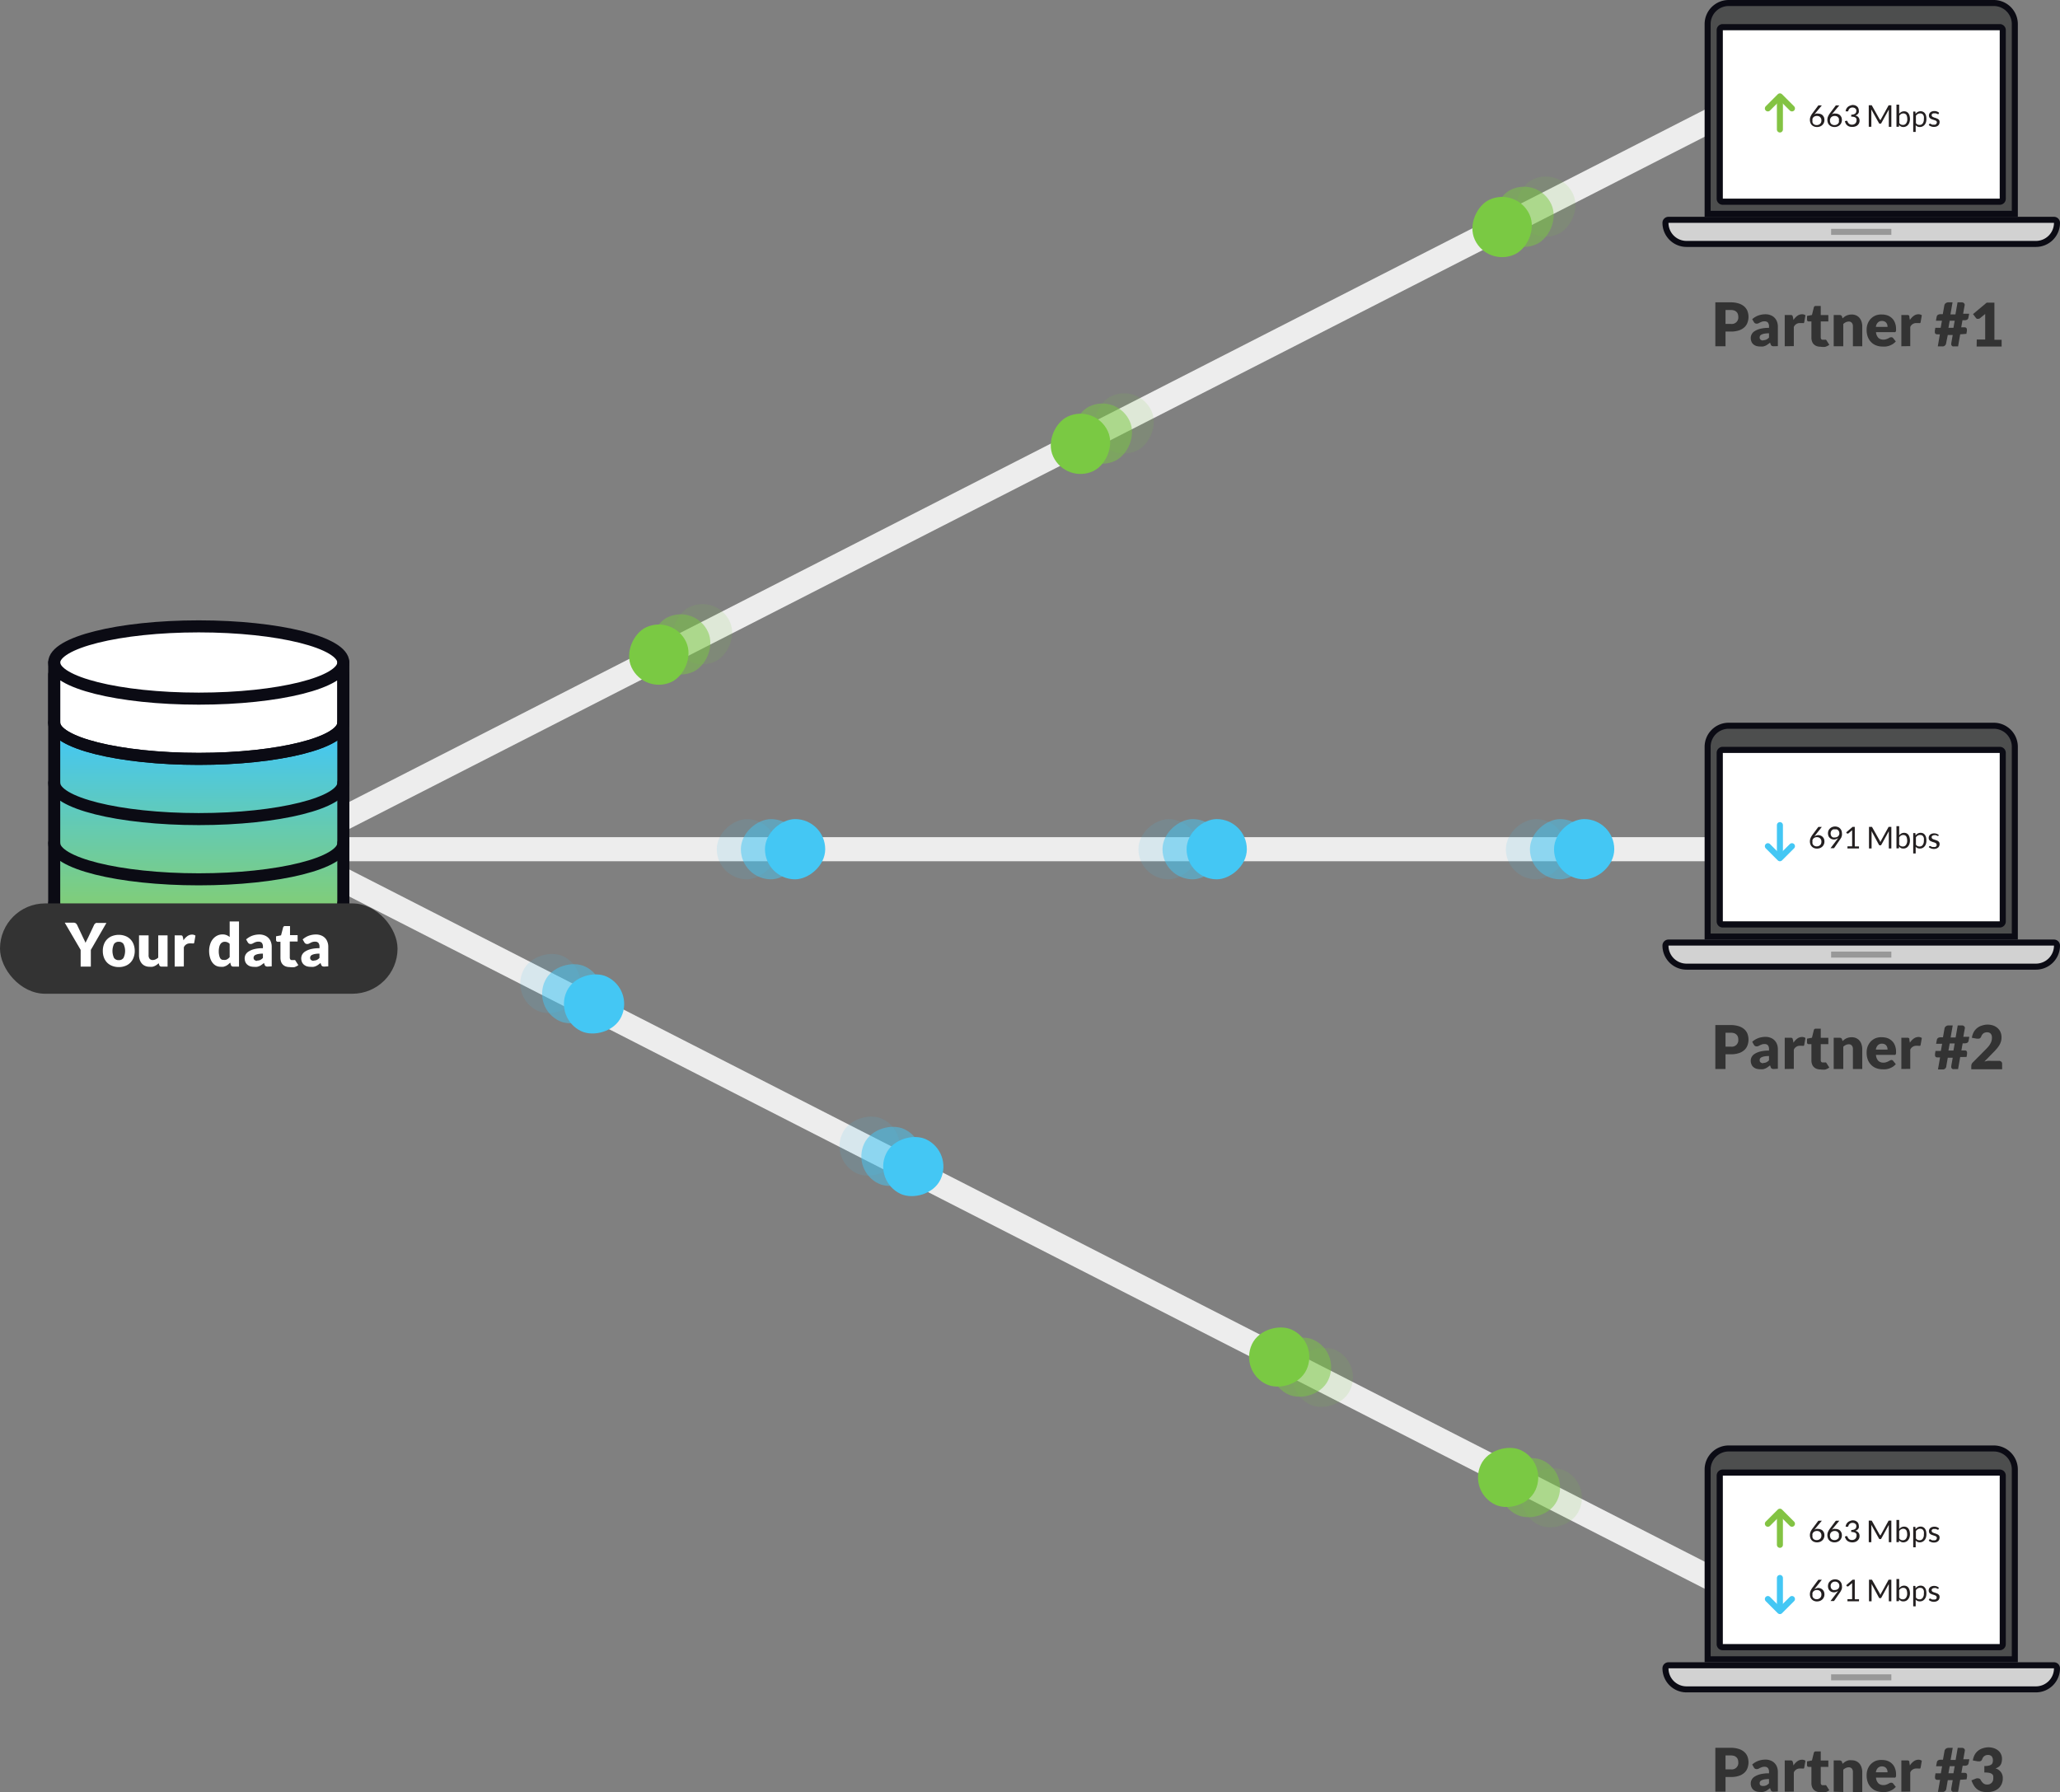 <svg xmlns="http://www.w3.org/2000/svg" xmlns:xlink="http://www.w3.org/1999/xlink" width="342" height="297.57" viewBox="0 0 342 297.57"><rect x="0" y="0" width="342" height="297.57" fill="#808080" stroke="none"/><defs><linearGradient id="linear-gradient" x1="33" y1="156.08" x2="33" y2="122.08" gradientUnits="userSpaceOnUse"><stop offset="0" stop-color="#8dcf5f"/><stop offset="1" stop-color="#44c7f4"/></linearGradient></defs><title>transfer-to-partners</title><g id="Layer_2" data-name="Layer 2"><g id="Layer_1-2" data-name="Layer 1"><line x1="47" y1="141" x2="290" y2="141" style="fill:none;stroke:#ededed;stroke-miterlimit:10;stroke-width:4px"/><line x1="47" y1="141" x2="287.23" y2="263.7" style="fill:none;stroke:#ededed;stroke-miterlimit:10;stroke-width:4px"/><line x1="47" y1="141" x2="287.23" y2="18.3" style="fill:none;stroke:#ededed;stroke-miterlimit:10;stroke-width:4px"/><path d="M9,122.08v28c0,3.31,10.75,6,24,6s24-2.69,24-6v-28Z" style="fill:url(#linear-gradient)"/><path d="M9,112v8c0,3.31,10.75,6,24,6s24-2.69,24-6v-8Z" style="fill:#fff;stroke:#0b0b14;stroke-linecap:round;stroke-linejoin:round;stroke-width:2px"/><ellipse cx="33" cy="110" rx="24" ry="6" style="fill:#fff;stroke:#0b0b14;stroke-linecap:round;stroke-linejoin:round;stroke-width:2px"/><path d="M57,120c0,3.31-10.75,6-24,6s-24-2.69-24-6" style="fill:none;stroke:#0b0b14;stroke-linecap:round;stroke-linejoin:round;stroke-width:2px"/><path d="M57,130c0,3.31-10.75,6-24,6s-24-2.69-24-6" style="fill:none;stroke:#0b0b14;stroke-linecap:round;stroke-linejoin:round;stroke-width:2px"/><path d="M57,140c0,3.31-10.75,6-24,6s-24-2.69-24-6" style="fill:none;stroke:#0b0b14;stroke-linecap:round;stroke-linejoin:round;stroke-width:2px"/><path d="M57,150c0,3.31-10.75,6-24,6s-24-2.69-24-6" style="fill:none;stroke:#0b0b14;stroke-linecap:round;stroke-linejoin:round;stroke-width:2px"/><line x1="57" y1="150" x2="57" y2="110" style="fill:none;stroke:#0b0b14;stroke-linecap:round;stroke-linejoin:round;stroke-width:2px"/><line x1="9" y1="150" x2="9" y2="110" style="fill:none;stroke:#0b0b14;stroke-linecap:round;stroke-linejoin:round;stroke-width:2px"/><rect y="150" width="66" height="15" rx="7.5" style="fill:#333"/><path d="M15.08,157.72v2.77H13.39v-2.77l-2.64-4.52h1.49a.56.56,0,0,1,.35.11.92.92,0,0,1,.21.26l1,2.12.23.47a3.79,3.79,0,0,1,.18.42c0-.14.11-.28.18-.43s.15-.29.23-.46l1-2.12a.46.46,0,0,1,.08-.13l.12-.12.15-.08a.65.65,0,0,1,.2,0h1.5Z" style="fill:#fff"/><path d="M19.73,155.22a3,3,0,0,1,1.07.19,2.32,2.32,0,0,1,1.37,1.37,3,3,0,0,1,.2,1.1,3,3,0,0,1-.2,1.12,2.3,2.3,0,0,1-1.37,1.38,2.83,2.83,0,0,1-1.07.19,2.94,2.94,0,0,1-1.09-.19,2.45,2.45,0,0,1-.84-.53,2.47,2.47,0,0,1-.54-.85,3,3,0,0,1-.19-1.12,3,3,0,0,1,.19-1.1,2.3,2.3,0,0,1,1.38-1.37A3.15,3.15,0,0,1,19.73,155.22Zm0,4.2a.88.88,0,0,0,.78-.38,2.65,2.65,0,0,0,0-2.29.88.88,0,0,0-.78-.38.91.91,0,0,0-.81.38,2.75,2.75,0,0,0,0,2.29A.91.91,0,0,0,19.73,159.42Z" style="fill:#fff"/><path d="M24.67,155.3v3.29a.89.89,0,0,0,.17.6.64.64,0,0,0,.52.21,1.08,1.08,0,0,0,.47-.11,1.67,1.67,0,0,0,.44-.29v-3.7h1.55v5.19h-1a.36.36,0,0,1-.38-.26l-.1-.3a2.51,2.51,0,0,1-.31.26,1.68,1.68,0,0,1-.34.2,1.63,1.63,0,0,1-.39.13,2.24,2.24,0,0,1-.46,0,1.81,1.81,0,0,1-.76-.15,1.5,1.5,0,0,1-.55-.41,1.91,1.91,0,0,1-.34-.63,2.48,2.48,0,0,1-.11-.79V155.3Z" style="fill:#fff"/><path d="M29,160.49V155.3h.92l.2,0,.13.07a.31.31,0,0,1,.08.11c0,.05,0,.1.05.17l.08.48a2.51,2.51,0,0,1,.64-.69,1.33,1.33,0,0,1,.78-.26.94.94,0,0,1,.57.17l-.2,1.14a.27.27,0,0,1-.08.15.29.29,0,0,1-.17,0,.68.68,0,0,1-.19,0l-.29,0a1.06,1.06,0,0,0-1,.65v3.18Z" style="fill:#fff"/><path d="M38.72,160.49a.41.41,0,0,1-.25-.07.3.3,0,0,1-.13-.19l-.12-.4-.33.3a2.35,2.35,0,0,1-.37.24,2.6,2.6,0,0,1-.42.15,2.57,2.57,0,0,1-.5,0,1.66,1.66,0,0,1-.75-.18,1.8,1.8,0,0,1-.59-.52,2.46,2.46,0,0,1-.39-.83,3.91,3.91,0,0,1-.15-1.13,3.38,3.38,0,0,1,.17-1.07,2.43,2.43,0,0,1,.45-.86,2.15,2.15,0,0,1,.7-.57,1.93,1.93,0,0,1,.9-.21,1.69,1.69,0,0,1,.68.12,2,2,0,0,1,.51.31V153h1.55v7.49Zm-1.58-1.11a1.42,1.42,0,0,0,.31,0,1.17,1.17,0,0,0,.26-.1,1.37,1.37,0,0,0,.21-.15,2.08,2.08,0,0,0,.21-.21v-2.2a1,1,0,0,0-.39-.27,1.18,1.18,0,0,0-.43-.08.86.86,0,0,0-.39.09.88.88,0,0,0-.31.27,1.48,1.48,0,0,0-.21.49,3,3,0,0,0-.08.72,2.66,2.66,0,0,0,.07.69,1.54,1.54,0,0,0,.16.46.66.66,0,0,0,.26.24A.73.73,0,0,0,37.14,159.38Z" style="fill:#fff"/><path d="M44.45,160.49a.75.75,0,0,1-.33-.06.47.47,0,0,1-.19-.25l-.11-.29a4.22,4.22,0,0,1-.37.29,2,2,0,0,1-.37.22,2,2,0,0,1-.41.13,2.49,2.49,0,0,1-.49,0,2.15,2.15,0,0,1-.64-.09,1.46,1.46,0,0,1-.49-.28,1.23,1.23,0,0,1-.32-.45,1.62,1.62,0,0,1-.11-.61,1.33,1.33,0,0,1,.14-.57,1.43,1.43,0,0,1,.49-.53,3.12,3.12,0,0,1,.93-.4,5.54,5.54,0,0,1,1.47-.16v-.22a1,1,0,0,0-.18-.67.73.73,0,0,0-.54-.2,1.44,1.44,0,0,0-.45.06,2.22,2.22,0,0,0-.31.13l-.27.14a.68.68,0,0,1-.31.06.5.5,0,0,1-.27-.08.66.66,0,0,1-.18-.19l-.28-.49a3.28,3.28,0,0,1,1-.61,3.53,3.53,0,0,1,1.23-.21,2.24,2.24,0,0,1,.84.16,1.78,1.78,0,0,1,.64.42,1.73,1.73,0,0,1,.4.65,2.17,2.17,0,0,1,.14.82v3.24Zm-1.77-1a1.24,1.24,0,0,0,.52-.1,1.48,1.48,0,0,0,.45-.34v-.71a4,4,0,0,0-.76.06,2,2,0,0,0-.48.15.63.63,0,0,0-.24.21.55.55,0,0,0-.07.25.45.45,0,0,0,.15.38A.74.74,0,0,0,42.68,159.54Z" style="fill:#fff"/><path d="M48.08,160.57a1.88,1.88,0,0,1-.65-.11,1.27,1.27,0,0,1-.47-.3,1.31,1.31,0,0,1-.3-.48,2.08,2.08,0,0,1-.1-.63v-2.68h-.44a.28.28,0,0,1-.29-.3v-.61l.83-.16L47,154a.31.31,0,0,1,.34-.24h.81v1.51h1.26v1.06H48.11V159a.49.49,0,0,0,.09.3.28.28,0,0,0,.25.11h.15l.1,0a.2.2,0,0,1,.08,0l.08,0a.21.21,0,0,1,.12,0,.44.44,0,0,1,.08.1l.47.74a2.23,2.23,0,0,1-.67.34A2.88,2.88,0,0,1,48.08,160.57Z" style="fill:#fff"/><path d="M53.84,160.49a.75.75,0,0,1-.33-.06.47.47,0,0,1-.19-.25l-.11-.29a4.22,4.22,0,0,1-.37.29,2.4,2.4,0,0,1-.37.22,2,2,0,0,1-.41.13,2.49,2.49,0,0,1-.49,0,2.15,2.15,0,0,1-.64-.09,1.46,1.46,0,0,1-.49-.28,1.23,1.23,0,0,1-.32-.45,1.62,1.62,0,0,1-.11-.61,1.33,1.33,0,0,1,.14-.57,1.43,1.43,0,0,1,.49-.53,3.12,3.12,0,0,1,.93-.4,5.54,5.54,0,0,1,1.47-.16v-.22a1,1,0,0,0-.18-.67.73.73,0,0,0-.54-.2,1.44,1.44,0,0,0-.45.06,2.22,2.22,0,0,0-.31.13l-.27.14a.71.71,0,0,1-.31.06.5.5,0,0,1-.27-.08.66.66,0,0,1-.18-.19l-.28-.49a3.28,3.28,0,0,1,1-.61,3.51,3.51,0,0,1,1.22-.21,2.26,2.26,0,0,1,.85.16,1.78,1.78,0,0,1,.64.42,1.73,1.73,0,0,1,.4.65,2.17,2.17,0,0,1,.14.82v3.24Zm-1.78-1a1.25,1.25,0,0,0,.53-.1,1.48,1.48,0,0,0,.45-.34v-.71a4,4,0,0,0-.76.06,2,2,0,0,0-.48.15.63.63,0,0,0-.24.21.55.55,0,0,0-.07.25.45.45,0,0,0,.15.38A.73.73,0,0,0,52.06,159.54Z" style="fill:#fff"/><path d="M286.47,55.05v2.44h-1.69V50.2h2.57a4.28,4.28,0,0,1,1.32.19,2.56,2.56,0,0,1,.91.5,2,2,0,0,1,.53.75,2.78,2.78,0,0,1,0,1.94,1.94,1.94,0,0,1-.53.78,2.47,2.47,0,0,1-.92.51,4.16,4.16,0,0,1-1.3.18Zm0-1.27h.88a1.08,1.08,0,0,0,1.24-1.2,1.33,1.33,0,0,0-.08-.45.82.82,0,0,0-.23-.35,1,1,0,0,0-.38-.23,1.82,1.82,0,0,0-.55-.08h-.88Z" style="fill:#333"/><path d="M294.49,57.49a.77.77,0,0,1-.34-.06.46.46,0,0,1-.18-.25l-.11-.29a4.28,4.28,0,0,1-.38.29,2,2,0,0,1-.37.22,2,2,0,0,1-.41.13,2.45,2.45,0,0,1-.48,0,2.17,2.17,0,0,1-.65-.09,1.46,1.46,0,0,1-.49-.28,1.1,1.1,0,0,1-.31-.45,1.45,1.45,0,0,1-.11-.61,1.2,1.2,0,0,1,.14-.57,1.32,1.32,0,0,1,.48-.53,3.12,3.12,0,0,1,.93-.4,5.57,5.57,0,0,1,1.48-.16v-.22a1,1,0,0,0-.19-.67.71.71,0,0,0-.53-.2,1.36,1.36,0,0,0-.45.06l-.32.13-.26.14a.75.75,0,0,1-.31.06.51.51,0,0,1-.28-.08.52.52,0,0,1-.17-.19L290.9,53a3.13,3.13,0,0,1,1-.61,3.53,3.53,0,0,1,1.23-.21,2.24,2.24,0,0,1,.84.16,1.78,1.78,0,0,1,.64.42,1.89,1.89,0,0,1,.41.65,2.39,2.39,0,0,1,.14.82v3.24Zm-1.78-1a1.21,1.21,0,0,0,.52-.1,1.64,1.64,0,0,0,.46-.34v-.71a4.07,4.07,0,0,0-.77.06,1.73,1.73,0,0,0-.47.15.6.6,0,0,0-.25.21.54.54,0,0,0-.06.25.45.45,0,0,0,.14.38A.74.74,0,0,0,292.71,56.54Z" style="fill:#333"/><path d="M296.3,57.49V52.3h.92l.19,0,.13.07a.31.31,0,0,1,.08.11s0,.1.05.17l.08.48a2.51,2.51,0,0,1,.64-.69,1.33,1.33,0,0,1,.78-.26.94.94,0,0,1,.57.17l-.2,1.14a.27.27,0,0,1-.08.15.27.27,0,0,1-.16,0,.71.71,0,0,1-.2,0l-.29,0a1.06,1.06,0,0,0-1,.65v3.18Z" style="fill:#333"/><path d="M302.25,57.57a1.9,1.9,0,0,1-.66-.11,1.27,1.27,0,0,1-.47-.3,1.17,1.17,0,0,1-.29-.48,1.81,1.81,0,0,1-.1-.63V53.37h-.44a.31.31,0,0,1-.21-.07.28.28,0,0,1-.08-.23v-.61l.82-.16.31-1.26a.31.31,0,0,1,.34-.24h.81v1.51h1.26v1.06h-1.26V56a.48.48,0,0,0,.08.3.3.3,0,0,0,.26.11h.14l.1,0,.08,0,.09,0a.2.2,0,0,1,.11,0,.45.45,0,0,1,.09.1l.47.74a2.28,2.28,0,0,1-.68.34A2.87,2.87,0,0,1,302.25,57.57Z" style="fill:#333"/><path d="M304.43,57.49V52.3h1a.48.48,0,0,1,.24.07.4.4,0,0,1,.14.19l.09.3a3.88,3.88,0,0,1,.31-.26,1.9,1.9,0,0,1,.34-.2,2.23,2.23,0,0,1,.39-.13,2.26,2.26,0,0,1,.47-.05,1.79,1.79,0,0,1,.75.15,1.62,1.62,0,0,1,.55.41,1.91,1.91,0,0,1,.34.63,2.45,2.45,0,0,1,.12.78v3.3h-1.55v-3.3a.89.89,0,0,0-.18-.59.64.64,0,0,0-.51-.21,1.13,1.13,0,0,0-.48.11,1.71,1.71,0,0,0-.43.29v3.7Z" style="fill:#333"/><path d="M312.45,52.22a2.85,2.85,0,0,1,.94.16,2.13,2.13,0,0,1,.73.47,1.94,1.94,0,0,1,.48.75,2.62,2.62,0,0,1,.18,1,1.91,1.91,0,0,1,0,.28.56.56,0,0,1-.05.18.31.31,0,0,1-.11.09.44.44,0,0,1-.17,0h-3a1.55,1.55,0,0,0,.4.95,1.2,1.2,0,0,0,.83.29,1.27,1.27,0,0,0,.46-.07,2.32,2.32,0,0,0,.35-.14l.28-.15A.58.58,0,0,1,314,56a.34.34,0,0,1,.29.13l.45.56a2.71,2.71,0,0,1-.52.45,3.67,3.67,0,0,1-.57.27,3.12,3.12,0,0,1-.59.13,3.6,3.6,0,0,1-.56,0,2.88,2.88,0,0,1-1-.18,2.27,2.27,0,0,1-.83-.53,2.44,2.44,0,0,1-.57-.87,3.2,3.2,0,0,1-.2-1.21,2.7,2.7,0,0,1,.17-1,2.57,2.57,0,0,1,.51-.82,2.47,2.47,0,0,1,.81-.55A2.59,2.59,0,0,1,312.45,52.22Zm0,1.07a.94.94,0,0,0-.69.26,1.27,1.27,0,0,0-.33.72h1.94a1.49,1.49,0,0,0-.05-.36.92.92,0,0,0-.16-.31.78.78,0,0,0-.28-.22A.94.94,0,0,0,312.47,53.29Z" style="fill:#333"/><path d="M315.66,57.49V52.3h.92l.2,0,.13.07a.31.31,0,0,1,.08.11.71.71,0,0,1,0,.17l.09.48a2.51,2.51,0,0,1,.64-.69,1.32,1.32,0,0,1,.77-.26.9.9,0,0,1,.57.17l-.2,1.14a.22.22,0,0,1-.08.15.25.25,0,0,1-.16,0,.68.68,0,0,1-.19,0l-.29,0a1.06,1.06,0,0,0-1,.65v3.18Z" style="fill:#333"/><path d="M325.43,55.51l-.35,2h-.72a.33.33,0,0,1-.17,0,.44.44,0,0,1-.24-.27.65.65,0,0,1,0-.2.43.43,0,0,0,0,0v-.06l.24-1.36h-.82L323.09,57a.5.5,0,0,1-.09.25.41.41,0,0,1-.16.16.54.54,0,0,1-.2.1,1,1,0,0,1-.24,0h-.69l.35-2h-.44a.44.44,0,0,1-.29-.09.39.39,0,0,1-.11-.31s0-.06,0-.1,0-.06,0-.1l.08-.48h.89l.21-1.18h-1l.12-.63a.53.53,0,0,1,.2-.34.85.85,0,0,1,.48-.11h.34l.26-1.47a.58.58,0,0,1,.23-.36.68.68,0,0,1,.42-.14h.71l-.35,2h.83l.35-2h.69a.52.52,0,0,1,.36.12.41.41,0,0,1,.14.31v0a.06.06,0,0,1,0,0l-.26,1.46h1l-.12.63a.5.5,0,0,1-.19.34.91.91,0,0,1-.49.11h-.31l-.21,1.18h.54a.45.45,0,0,1,.3.09.4.4,0,0,1,.1.31v.1a.36.36,0,0,1,0,.1l-.08.48Zm-1.95-1.08h.83l.21-1.18h-.83Z" style="fill:#333"/><path d="M328.18,56.37h1.4V52.69c0-.18,0-.36,0-.56l-.83.68a.4.4,0,0,1-.31.12.43.43,0,0,1-.23,0,.53.53,0,0,1-.16-.13l-.49-.65,2.27-1.9h1.28v6.17h1.2v1.12h-4.15Z" style="fill:#333"/><path d="M280,40.5a3.5,3.5,0,0,1-3.5-3.5.5.5,0,0,1,.5-.5h64a.5.5,0,0,1,.5.5,3.5,3.5,0,0,1-3.5,3.5Z" style="fill:#d2d2d2"/><path d="M341,37a3,3,0,0,1-3,3H280a3,3,0,0,1-3-3h64m0-1H277a1,1,0,0,0-1,1,4,4,0,0,0,4,4h58a4,4,0,0,0,4-4,1,1,0,0,0-1-1Zm0,2h0Z" style="fill:#0b0b14"/><path d="M283.5,35.5V4A3.5,3.5,0,0,1,287,.5h44A3.5,3.5,0,0,1,334.5,4V35.5Z" style="fill:#4d4e4e"/><path d="M331,1a3,3,0,0,1,3,3V35H284V4a3,3,0,0,1,3-3h44m0-1H287a4,4,0,0,0-4,4V36h52V4a4,4,0,0,0-4-4Z" style="fill:#0b0b14"/><rect x="286" y="5" width="46" height="28" style="fill:#fff"/><rect x="304" y="38" width="10" height="1" style="fill:#989898"/><path d="M332,5V33H286V5h46m0-1H286a1,1,0,0,0-1,1V33a1,1,0,0,0,1,1h46a1,1,0,0,0,1-1V5a1,1,0,0,0-1-1Z" style="fill:#0b0b14"/><polyline points="293.5 18 295.5 16 297.5 18" style="fill:none;stroke:#83c343;stroke-linecap:round;stroke-linejoin:round"/><line x1="295.5" y1="21.5" x2="295.5" y2="16.5" style="fill:none;stroke:#83c343;stroke-linecap:round;stroke-linejoin:round"/><path d="M301.83,18.86a1.14,1.14,0,0,1,.41.07.9.9,0,0,1,.34.2,1.36,1.36,0,0,1,.23.34,1.25,1.25,0,0,1,.08.45,1.14,1.14,0,0,1-.09.46,1.05,1.05,0,0,1-.25.37,1.14,1.14,0,0,1-.39.25,1.35,1.35,0,0,1-.5.09,1.3,1.3,0,0,1-.49-.09,1,1,0,0,1-.61-.63,1.35,1.35,0,0,1-.08-.5,1.31,1.31,0,0,1,.1-.5,2.44,2.44,0,0,1,.33-.57l.91-1.22a.27.27,0,0,1,.1-.08.32.32,0,0,1,.14,0h.4L301.21,19a1.3,1.3,0,0,1,.29-.14A1.15,1.15,0,0,1,301.83,18.86ZM300.91,20a.78.78,0,0,0,0,.31.68.68,0,0,0,.14.25.65.65,0,0,0,.24.15.75.75,0,0,0,.31.06.88.88,0,0,0,.33-.06.82.82,0,0,0,.25-.16.78.78,0,0,0,.16-.24.94.94,0,0,0,.05-.3.8.8,0,0,0-.05-.32.78.78,0,0,0-.16-.24.49.49,0,0,0-.24-.15.73.73,0,0,0-.3-.05.88.88,0,0,0-.33.06.72.72,0,0,0-.25.16,1,1,0,0,0-.15.24A.71.71,0,0,0,300.91,20Z" style="fill:#231f20"/><path d="M304.73,18.86a1.14,1.14,0,0,1,.41.07.9.9,0,0,1,.34.2,1.36,1.36,0,0,1,.23.34,1.25,1.25,0,0,1,.08.45,1.14,1.14,0,0,1-.09.46,1.05,1.05,0,0,1-.25.37,1.14,1.14,0,0,1-.39.25,1.35,1.35,0,0,1-.5.09,1.3,1.3,0,0,1-.49-.09,1,1,0,0,1-.37-.24.92.92,0,0,1-.24-.39,1.35,1.35,0,0,1-.08-.5,1.31,1.31,0,0,1,.1-.5,2.44,2.44,0,0,1,.33-.57l.91-1.22a.27.27,0,0,1,.1-.08.32.32,0,0,1,.14,0h.4L304.11,19a1.3,1.3,0,0,1,.29-.14A1.15,1.15,0,0,1,304.73,18.86ZM303.81,20a.78.78,0,0,0,.05.31.68.68,0,0,0,.14.25.65.65,0,0,0,.24.15.75.75,0,0,0,.31.06.88.88,0,0,0,.33-.06.82.82,0,0,0,.25-.16.78.78,0,0,0,.16-.24.94.94,0,0,0,0-.3,1,1,0,0,0,0-.32.78.78,0,0,0-.16-.24.49.49,0,0,0-.24-.15.73.73,0,0,0-.3-.05.88.88,0,0,0-.33.06.72.72,0,0,0-.25.16.75.75,0,0,0-.15.24A.71.71,0,0,0,303.81,20Z" style="fill:#231f20"/><path d="M307.55,17.43a1.44,1.44,0,0,1,.43.06,1.35,1.35,0,0,1,.33.19.78.78,0,0,1,.21.29.92.92,0,0,1,.08.38,1,1,0,0,1,0,.3.58.58,0,0,1-.13.23.81.81,0,0,1-.19.18l-.26.11a.9.9,0,0,1,.52.31.8.8,0,0,1,.18.54.94.94,0,0,1-.35.78A1,1,0,0,1,308,21a1.39,1.39,0,0,1-.46.07A1.45,1.45,0,0,1,307,21a1,1,0,0,1-.34-.2.92.92,0,0,1-.23-.29,2.39,2.39,0,0,1-.15-.37l.19-.08a.19.19,0,0,1,.1,0l.09,0,.06.07v.05l.08.16a.75.75,0,0,0,.14.17.85.85,0,0,0,.21.14.91.91,0,0,0,.31.05.81.81,0,0,0,.33-.06.67.67,0,0,0,.24-.16.64.64,0,0,0,.14-.22.68.68,0,0,0,.05-.23,1.1,1.1,0,0,0,0-.27.6.6,0,0,0-.14-.21.66.66,0,0,0-.28-.13,1.54,1.54,0,0,0-.46-.05v-.33a1.48,1.48,0,0,0,.39-.05.71.71,0,0,0,.26-.13.45.45,0,0,0,.15-.19.75.75,0,0,0,.05-.26.76.76,0,0,0-.05-.27A.55.55,0,0,0,308,18a.43.43,0,0,0-.2-.11.8.8,0,0,0-.5,0,.64.64,0,0,0-.2.11.8.8,0,0,0-.15.17,1,1,0,0,0-.09.21.36.36,0,0,1-.06.11.17.17,0,0,1-.1,0h-.06l-.23,0a1.19,1.19,0,0,1,.13-.44,1.1,1.1,0,0,1,.25-.31,1.15,1.15,0,0,1,.36-.2A1.42,1.42,0,0,1,307.55,17.43Z" style="fill:#231f20"/><path d="M312.13,19.88l.05.14c0-.05,0-.1.05-.14l.07-.13,1.21-2.2a.12.12,0,0,1,.07-.07H314v3.58h-.42V18.31a.57.57,0,0,1,0-.13l-1.23,2.24a.19.19,0,0,1-.17.12h-.08a.19.19,0,0,1-.17-.12l-1.25-2.24a.49.49,0,0,0,0,.12v2.75h-.43V17.47h.46a.12.12,0,0,1,.07.07l1.24,2.21Z" style="fill:#231f20"/><path d="M314.85,21.05V17.37h.45v1.51a1.12,1.12,0,0,1,.36-.29,1,1,0,0,1,.47-.11,1,1,0,0,1,.39.08.93.93,0,0,1,.31.25,1.35,1.35,0,0,1,.19.4,2.31,2.31,0,0,1,.07.56,1.77,1.77,0,0,1-.08.52,1.2,1.2,0,0,1-.22.42.91.91,0,0,1-.34.27,1,1,0,0,1-.46.11.93.93,0,0,1-.42-.1.89.89,0,0,1-.29-.26l0,.23a.1.1,0,0,1-.11.09ZM316,18.83a.8.8,0,0,0-.38.1,1,1,0,0,0-.3.29v1.22a.69.69,0,0,0,.26.23.72.72,0,0,0,.33.07.61.61,0,0,0,.54-.25,1.16,1.16,0,0,0,.2-.72,1.75,1.75,0,0,0-.05-.43,1,1,0,0,0-.12-.29.54.54,0,0,0-.21-.16A.6.6,0,0,0,316,18.83Z" style="fill:#231f20"/><path d="M317.63,21.91V18.52h.26a.1.1,0,0,1,.12.09l0,.3a1.4,1.4,0,0,1,.37-.32,1,1,0,0,1,.49-.12.86.86,0,0,1,.39.09.78.78,0,0,1,.3.24,1.21,1.21,0,0,1,.2.41,2.34,2.34,0,0,1,.06.56,1.77,1.77,0,0,1-.07.52,1.2,1.2,0,0,1-.22.42,1,1,0,0,1-.34.27,1,1,0,0,1-.46.11,1,1,0,0,1-.4-.08.89.89,0,0,1-.29-.22v1.12Zm1.13-3.08a.77.77,0,0,0-.38.1,1,1,0,0,0-.3.29v1.22a.69.69,0,0,0,.26.23.72.72,0,0,0,.33.07.61.61,0,0,0,.54-.25,1.16,1.16,0,0,0,.19-.72,1.8,1.8,0,0,0,0-.43.78.78,0,0,0-.13-.29.45.45,0,0,0-.2-.16A.6.6,0,0,0,318.76,18.83Z" style="fill:#231f20"/><path d="M321.84,18.94a.11.11,0,0,1-.09,0,.16.16,0,0,1-.09,0l-.11-.06-.17-.06a.73.73,0,0,0-.22,0,.6.6,0,0,0-.2,0,.4.4,0,0,0-.16.08.52.52,0,0,0-.1.11.4.4,0,0,0,0,.15.23.23,0,0,0,.06.16.37.37,0,0,0,.15.11l.21.09.24.07.24.1a.72.72,0,0,1,.21.12.65.65,0,0,1,.15.18.72.72,0,0,1,.05.27.87.87,0,0,1-.06.32.76.76,0,0,1-.18.26,1.11,1.11,0,0,1-.3.17,1.31,1.31,0,0,1-.41.06,1.21,1.21,0,0,1-.48-.09,1,1,0,0,1-.37-.22l.11-.17a.1.1,0,0,1,0-.05h.08a.16.16,0,0,1,.09,0l.12.08.17.08a1,1,0,0,0,.26,0,.8.8,0,0,0,.23,0l.16-.09a.51.51,0,0,0,.13-.3.25.25,0,0,0-.06-.17.44.44,0,0,0-.15-.12,1,1,0,0,0-.21-.08l-.24-.08-.25-.09a.92.92,0,0,1-.21-.13.58.58,0,0,1-.15-.19.78.78,0,0,1-.05-.28.71.71,0,0,1,.06-.28.76.76,0,0,1,.17-.23.81.81,0,0,1,.29-.16,1.08,1.08,0,0,1,.38-.06,1.12,1.12,0,0,1,.45.08,1.08,1.08,0,0,1,.34.21Z" style="fill:#231f20"/><path d="M286.47,175.05v2.44h-1.69V170.2h2.57a4.28,4.28,0,0,1,1.32.19,2.56,2.56,0,0,1,.91.5,2,2,0,0,1,.53.75,2.78,2.78,0,0,1,0,1.94,1.94,1.94,0,0,1-.53.78,2.47,2.47,0,0,1-.92.51,4.16,4.16,0,0,1-1.3.18Zm0-1.27h.88a1.08,1.08,0,0,0,1.24-1.2,1.33,1.33,0,0,0-.08-.45.82.82,0,0,0-.23-.35,1,1,0,0,0-.38-.23,1.82,1.82,0,0,0-.55-.08h-.88Z" style="fill:#333"/><path d="M294.49,177.49a.77.77,0,0,1-.34-.06.46.46,0,0,1-.18-.25l-.11-.29a4.28,4.28,0,0,1-.38.29,2,2,0,0,1-.37.22,2,2,0,0,1-.41.13,2.45,2.45,0,0,1-.48,0,2.17,2.17,0,0,1-.65-.09,1.46,1.46,0,0,1-.49-.28,1.1,1.1,0,0,1-.31-.45,1.45,1.45,0,0,1-.11-.61,1.2,1.2,0,0,1,.14-.57,1.32,1.32,0,0,1,.48-.53,3.12,3.12,0,0,1,.93-.4,5.57,5.57,0,0,1,1.48-.16v-.22a1,1,0,0,0-.19-.67.71.71,0,0,0-.53-.2,1.36,1.36,0,0,0-.45.06l-.32.13-.26.14a.75.75,0,0,1-.31.06.51.51,0,0,1-.28-.08.52.52,0,0,1-.17-.19l-.28-.49a3.13,3.13,0,0,1,1-.61,3.53,3.53,0,0,1,1.23-.21,2.24,2.24,0,0,1,.84.16,1.78,1.78,0,0,1,.64.42,1.89,1.89,0,0,1,.41.65,2.39,2.39,0,0,1,.14.82v3.24Zm-1.78-1a1.21,1.21,0,0,0,.52-.1,1.64,1.64,0,0,0,.46-.34v-.71a4.07,4.07,0,0,0-.77.06,1.73,1.73,0,0,0-.47.15.6.6,0,0,0-.25.21.54.54,0,0,0-.06.25.45.45,0,0,0,.14.38A.74.74,0,0,0,292.71,176.54Z" style="fill:#333"/><path d="M296.3,177.49V172.3h.92l.19,0,.13.07a.31.31,0,0,1,.08.11c0,.05,0,.1.05.17l.08.48a2.51,2.51,0,0,1,.64-.69,1.33,1.33,0,0,1,.78-.26.94.94,0,0,1,.57.17l-.2,1.14a.27.27,0,0,1-.08.15.27.27,0,0,1-.16,0,.71.71,0,0,1-.2,0l-.29,0a1.06,1.06,0,0,0-1,.65v3.18Z" style="fill:#333"/><path d="M302.25,177.57a1.9,1.9,0,0,1-.66-.11,1.27,1.27,0,0,1-.47-.3,1.17,1.17,0,0,1-.29-.48,1.81,1.81,0,0,1-.1-.63v-2.68h-.44a.31.31,0,0,1-.21-.07.28.28,0,0,1-.08-.23v-.61l.82-.16.31-1.26a.31.31,0,0,1,.34-.24h.81v1.51h1.26v1.06h-1.26V176a.48.48,0,0,0,.08.3.3.3,0,0,0,.26.11h.14l.1,0,.08,0,.09,0a.2.2,0,0,1,.11,0,.45.45,0,0,1,.09.1l.47.74a2.28,2.28,0,0,1-.68.34A2.87,2.87,0,0,1,302.25,177.57Z" style="fill:#333"/><path d="M304.43,177.49V172.3h1a.48.48,0,0,1,.24.07.4.4,0,0,1,.14.19l.09.3a3.88,3.88,0,0,1,.31-.26,1.9,1.9,0,0,1,.34-.2,2.23,2.23,0,0,1,.39-.13,2.26,2.26,0,0,1,.47-.05,1.79,1.79,0,0,1,.75.15,1.62,1.62,0,0,1,.55.41,1.91,1.91,0,0,1,.34.63,2.45,2.45,0,0,1,.12.78v3.3h-1.55v-3.3a.89.89,0,0,0-.18-.59.64.64,0,0,0-.51-.21,1.13,1.13,0,0,0-.48.11,1.71,1.71,0,0,0-.43.29v3.7Z" style="fill:#333"/><path d="M312.45,172.22a2.85,2.85,0,0,1,.94.16,2.13,2.13,0,0,1,.73.47,1.94,1.94,0,0,1,.48.75,2.62,2.62,0,0,1,.18,1,1.91,1.91,0,0,1,0,.28.56.56,0,0,1-.05.18.31.31,0,0,1-.11.09.44.44,0,0,1-.17,0h-3a1.55,1.55,0,0,0,.4,1,1.2,1.2,0,0,0,.83.29,1.27,1.27,0,0,0,.46-.07,2.32,2.32,0,0,0,.35-.14l.28-.15A.58.58,0,0,1,314,176a.34.34,0,0,1,.29.13l.45.56a2.71,2.71,0,0,1-.52.45,3.67,3.67,0,0,1-.57.27,3.12,3.12,0,0,1-.59.13,3.6,3.6,0,0,1-.56,0,2.88,2.88,0,0,1-1-.18,2.27,2.27,0,0,1-.83-.53,2.44,2.44,0,0,1-.57-.87,3.2,3.2,0,0,1-.2-1.21,2.7,2.7,0,0,1,.17-1,2.57,2.57,0,0,1,.51-.82,2.47,2.47,0,0,1,.81-.55A2.59,2.59,0,0,1,312.45,172.22Zm0,1.07a.94.94,0,0,0-.69.26,1.27,1.27,0,0,0-.33.72h1.94a1.49,1.49,0,0,0-.05-.36.92.92,0,0,0-.16-.31.78.78,0,0,0-.28-.22A.94.94,0,0,0,312.47,173.29Z" style="fill:#333"/><path d="M315.66,177.49V172.3h.92l.2,0,.13.07a.31.31,0,0,1,.08.11.71.71,0,0,1,0,.17l.09.48a2.51,2.51,0,0,1,.64-.69,1.32,1.32,0,0,1,.77-.26.9.9,0,0,1,.57.17l-.2,1.14a.22.22,0,0,1-.08.15.25.25,0,0,1-.16,0,.68.68,0,0,1-.19,0l-.29,0a1.06,1.06,0,0,0-1,.65v3.18Z" style="fill:#333"/><path d="M325.43,175.51l-.35,2h-.72a.33.33,0,0,1-.17,0,.44.44,0,0,1-.24-.27.65.65,0,0,1,0-.2.43.43,0,0,0,0,0v-.06l.24-1.36h-.82l-.25,1.44a.5.5,0,0,1-.09.25.41.41,0,0,1-.16.16.54.54,0,0,1-.2.1l-.24,0h-.69l.35-2h-.44a.44.44,0,0,1-.29-.09.39.39,0,0,1-.11-.31s0-.06,0-.1,0-.06,0-.1l.08-.48h.89l.21-1.18h-1l.12-.63a.53.53,0,0,1,.2-.34.85.85,0,0,1,.48-.11h.34l.26-1.47a.58.58,0,0,1,.23-.36.68.68,0,0,1,.42-.14h.71l-.35,2h.83l.35-2h.69a.52.52,0,0,1,.36.12.41.41,0,0,1,.14.31v0a.06.06,0,0,1,0,0l-.26,1.46h1l-.12.63a.5.5,0,0,1-.19.34.91.91,0,0,1-.49.11h-.31l-.21,1.18h.54a.45.45,0,0,1,.3.09.4.4,0,0,1,.1.31v.1a.36.36,0,0,1,0,.1l-.08.48Zm-1.95-1.08h.83l.21-1.18h-.83Z" style="fill:#333"/><path d="M329.93,170.12a3,3,0,0,1,1,.16,2.22,2.22,0,0,1,.73.44,1.85,1.85,0,0,1,.47.67,2.15,2.15,0,0,1,.16.85,2.21,2.21,0,0,1-.11.74,2.77,2.77,0,0,1-.31.65,4.85,4.85,0,0,1-.45.59c-.17.19-.35.39-.55.58l-1.42,1.46.54-.12a3.13,3.13,0,0,1,.5,0h1.36a.57.57,0,0,1,.4.14.45.45,0,0,1,.14.36v.9h-5.12V177a.89.89,0,0,1,.06-.31.75.75,0,0,1,.21-.3l2.1-2.12a6.89,6.89,0,0,0,.47-.51,2.29,2.29,0,0,0,.33-.48,2,2,0,0,0,.2-.48,2,2,0,0,0,.06-.5,1,1,0,0,0-.2-.67.83.83,0,0,0-.64-.23,1.13,1.13,0,0,0-.32.05,1.26,1.26,0,0,0-.26.13,1.19,1.19,0,0,0-.19.2,1.23,1.23,0,0,0-.14.25.74.74,0,0,1-.2.33.48.48,0,0,1-.33.1h-.23l-.82-.15a3,3,0,0,1,.31-.95,2.18,2.18,0,0,1,.57-.67,2.26,2.26,0,0,1,.77-.4A3.12,3.12,0,0,1,329.93,170.12Z" style="fill:#333"/><path d="M280,160.5a3.5,3.5,0,0,1-3.5-3.5.5.5,0,0,1,.5-.5h64a.5.5,0,0,1,.5.5,3.5,3.5,0,0,1-3.5,3.5Z" style="fill:#d2d2d2"/><path d="M341,157a3,3,0,0,1-3,3H280a3,3,0,0,1-3-3h64m0-1H277a1,1,0,0,0-1,1,4,4,0,0,0,4,4h58a4,4,0,0,0,4-4,1,1,0,0,0-1-1Zm0,2h0Z" style="fill:#0b0b14"/><path d="M283.5,155.5V124a3.5,3.5,0,0,1,3.5-3.5h44a3.5,3.5,0,0,1,3.5,3.5v31.5Z" style="fill:#4d4e4e"/><path d="M331,121a3,3,0,0,1,3,3v31H284V124a3,3,0,0,1,3-3h44m0-1H287a4,4,0,0,0-4,4v32h52V124a4,4,0,0,0-4-4Z" style="fill:#0b0b14"/><rect x="286" y="125" width="46" height="28" style="fill:#fff"/><rect x="304" y="158" width="10" height="1" style="fill:#989898"/><path d="M332,125v28H286V125h46m0-1H286a1,1,0,0,0-1,1v28a1,1,0,0,0,1,1h46a1,1,0,0,0,1-1V125a1,1,0,0,0-1-1Z" style="fill:#0b0b14"/><polyline points="297.5 140.5 295.5 142.5 293.5 140.5" style="fill:none;stroke:#44c7f4;stroke-linecap:round;stroke-linejoin:round"/><line x1="295.5" y1="137" x2="295.5" y2="142" style="fill:none;stroke:#44c7f4;stroke-linecap:round;stroke-linejoin:round"/><path d="M301.83,138.66a1.14,1.14,0,0,1,.41.07,1.08,1.08,0,0,1,.34.21,1.14,1.14,0,0,1,.23.33,1.34,1.34,0,0,1,.08.46,1.18,1.18,0,0,1-.09.46,1.15,1.15,0,0,1-.25.37,1.3,1.3,0,0,1-.39.25,1.59,1.59,0,0,1-.5.09,1.3,1.3,0,0,1-.49-.09,1.05,1.05,0,0,1-.37-.25,1,1,0,0,1-.24-.38,1.37,1.37,0,0,1-.08-.51,1.39,1.39,0,0,1,.1-.5,2.93,2.93,0,0,1,.33-.57l.91-1.22a.27.27,0,0,1,.1-.08.32.32,0,0,1,.14,0h.4l-1.25,1.58a1,1,0,0,1,.29-.14A1.14,1.14,0,0,1,301.83,138.66Zm-.92,1.09a.86.86,0,0,0,0,.32.72.72,0,0,0,.14.24.67.67,0,0,0,.24.16.75.75,0,0,0,.31.06.88.88,0,0,0,.33-.06.82.82,0,0,0,.25-.16.78.78,0,0,0,.16-.24,1.06,1.06,0,0,0,.05-.31.83.83,0,0,0-.05-.32.78.78,0,0,0-.16-.24.7.7,0,0,0-.24-.15.94.94,0,0,0-.3-.05.88.88,0,0,0-.33.06.74.74,0,0,0-.25.17,1,1,0,0,0-.15.24A.66.66,0,0,0,300.91,139.75Z" style="fill:#231f20"/><path d="M304.48,139.39a1.28,1.28,0,0,1-.39-.07.92.92,0,0,1-.31-.2.87.87,0,0,1-.22-.32,1.25,1.25,0,0,1,0-.88,1,1,0,0,1,.25-.36,1.18,1.18,0,0,1,.37-.24,1.28,1.28,0,0,1,.48-.09,1.19,1.19,0,0,1,.47.09.88.88,0,0,1,.36.24,1,1,0,0,1,.23.36,1.4,1.4,0,0,1,.08.47,1.36,1.36,0,0,1,0,.29,2.29,2.29,0,0,1-.08.28c0,.08-.08.17-.13.26a2.11,2.11,0,0,1-.18.27l-.87,1.26a.24.24,0,0,1-.09.08.32.32,0,0,1-.14,0h-.41l1.09-1.43.1-.14.09-.13a1,1,0,0,1-.31.17A1,1,0,0,1,304.48,139.39Zm.89-1a1,1,0,0,0-.05-.31.91.91,0,0,0-.15-.23.59.59,0,0,0-.23-.14.64.64,0,0,0-.28,0,.78.78,0,0,0-.31,0,.7.7,0,0,0-.23.15.76.76,0,0,0-.15.23.84.84,0,0,0-.05.29.94.94,0,0,0,.05.3.68.68,0,0,0,.14.23.69.69,0,0,0,.22.14,1,1,0,0,0,.3,0,.75.75,0,0,0,.31-.06.65.65,0,0,0,.24-.15.68.68,0,0,0,.14-.23A.58.58,0,0,0,305.37,138.34Z" style="fill:#231f20"/><path d="M306.72,140.52h.77v-2.45c0-.07,0-.14,0-.22l-.64.55-.05,0h-.05l-.06,0a.1.1,0,0,1-.05,0l-.14-.19,1.07-.92h.36v3.25h.7v.34h-1.92Z" style="fill:#231f20"/><path d="M312.13,139.69s0,.09.05.13,0-.09.05-.13a.54.54,0,0,1,.07-.13l1.21-2.2s0-.07.07-.07l.1,0H314v3.59h-.42v-2.75a.49.49,0,0,1,0-.12l-1.23,2.24a.2.2,0,0,1-.17.11h-.08a.2.2,0,0,1-.17-.11L310.72,138a.57.57,0,0,0,0,.13v2.75h-.43v-3.59h.36l.1,0s.05,0,.07.07l1.24,2.2Z" style="fill:#231f20"/><path d="M314.85,140.86v-3.69h.45v1.52a1.31,1.31,0,0,1,.36-.3,1,1,0,0,1,.47-.11,1,1,0,0,1,.39.08.93.93,0,0,1,.31.25,1.42,1.42,0,0,1,.19.41,2.23,2.23,0,0,1,.07.55,1.72,1.72,0,0,1-.08.52,1.2,1.2,0,0,1-.22.42.93.93,0,0,1-.34.28,1,1,0,0,1-.46.1.93.93,0,0,1-.42-.09,1.06,1.06,0,0,1-.29-.27l0,.23a.11.11,0,0,1-.11.1Zm1.13-2.22a.7.7,0,0,0-.38.1,1,1,0,0,0-.3.28v1.23a.78.78,0,0,0,.26.23.88.88,0,0,0,.33.07.62.62,0,0,0,.54-.26,1.16,1.16,0,0,0,.2-.72,1.73,1.73,0,0,0-.05-.42.87.87,0,0,0-.12-.29.56.56,0,0,0-.21-.17A.76.76,0,0,0,316,138.64Z" style="fill:#231f20"/><path d="M317.63,141.71v-3.39h.26a.11.11,0,0,1,.12.1l0,.3a1.24,1.24,0,0,1,.37-.32,1,1,0,0,1,.49-.12,1,1,0,0,1,.39.08.81.81,0,0,1,.3.25,1.12,1.12,0,0,1,.2.41,2.26,2.26,0,0,1,.06.55,1.72,1.72,0,0,1-.07.52,1.2,1.2,0,0,1-.22.42,1,1,0,0,1-.34.28,1,1,0,0,1-.46.1,1,1,0,0,1-.4-.08.77.77,0,0,1-.29-.22v1.12Zm1.13-3.07a.67.67,0,0,0-.38.1,1,1,0,0,0-.3.28v1.23a.78.78,0,0,0,.26.23.88.88,0,0,0,.33.07.62.62,0,0,0,.54-.26,1.16,1.16,0,0,0,.19-.72,1.76,1.76,0,0,0,0-.42.71.71,0,0,0-.13-.29.47.47,0,0,0-.2-.17A.76.76,0,0,0,318.76,138.64Z" style="fill:#231f20"/><path d="M321.84,138.74a.1.1,0,0,1-.09.06l-.09,0-.11-.06-.17-.07a.73.73,0,0,0-.22,0,.61.61,0,0,0-.36.11.58.58,0,0,0-.1.12.32.32,0,0,0,0,.14.25.25,0,0,0,.06.17.37.37,0,0,0,.15.11,1,1,0,0,0,.21.08l.24.08.24.09a.74.74,0,0,1,.21.13.65.65,0,0,1,.15.18.67.67,0,0,1,.05.26.83.83,0,0,1-.06.32.68.68,0,0,1-.18.26,1.11,1.11,0,0,1-.3.17,1.3,1.3,0,0,1-.41.07,1.32,1.32,0,0,1-.85-.31l.11-.17a.1.1,0,0,1,0,0l.08,0a.12.12,0,0,1,.09,0l.12.07.17.08a1,1,0,0,0,.26,0,.79.79,0,0,0,.23,0,.51.51,0,0,0,.16-.09.38.38,0,0,0,.09-.13.47.47,0,0,0,0-.16.28.28,0,0,0-.06-.18.58.58,0,0,0-.15-.11,1,1,0,0,0-.21-.09l-.24-.07-.25-.1a.88.88,0,0,1-.21-.12.75.75,0,0,1-.15-.2.68.68,0,0,1-.05-.27.67.67,0,0,1,.06-.28.81.81,0,0,1,.17-.24,1,1,0,0,1,.29-.16,1.08,1.08,0,0,1,.38-.06,1.33,1.33,0,0,1,.45.08,1.11,1.11,0,0,1,.34.22Z" style="fill:#231f20"/><path d="M286.47,295.05v2.44h-1.69V290.2h2.57a4.28,4.28,0,0,1,1.32.19,2.56,2.56,0,0,1,.91.5,2,2,0,0,1,.53.75,2.78,2.78,0,0,1,0,1.94,1.94,1.94,0,0,1-.53.78,2.47,2.47,0,0,1-.92.51,4.16,4.16,0,0,1-1.3.18Zm0-1.27h.88a1.08,1.08,0,0,0,1.24-1.2,1.33,1.33,0,0,0-.08-.45.82.82,0,0,0-.23-.35,1,1,0,0,0-.38-.23,1.82,1.82,0,0,0-.55-.08h-.88Z" style="fill:#333"/><path d="M294.49,297.49a.77.77,0,0,1-.34-.06.46.46,0,0,1-.18-.25l-.11-.29a4.28,4.28,0,0,1-.38.29,2,2,0,0,1-.37.22,2,2,0,0,1-.41.13,2.45,2.45,0,0,1-.48,0,2.17,2.17,0,0,1-.65-.09,1.46,1.46,0,0,1-.49-.28,1.1,1.1,0,0,1-.31-.45,1.45,1.45,0,0,1-.11-.61,1.2,1.2,0,0,1,.14-.57,1.32,1.32,0,0,1,.48-.53,3.12,3.12,0,0,1,.93-.4,5.57,5.57,0,0,1,1.48-.16v-.22a1,1,0,0,0-.19-.67.71.71,0,0,0-.53-.2,1.36,1.36,0,0,0-.45.06l-.32.13-.26.14a.75.75,0,0,1-.31.06.51.51,0,0,1-.28-.08.52.52,0,0,1-.17-.19l-.28-.49a3.13,3.13,0,0,1,1-.61,3.53,3.53,0,0,1,1.23-.21,2.24,2.24,0,0,1,.84.16,1.78,1.78,0,0,1,.64.42,1.89,1.89,0,0,1,.41.65,2.39,2.39,0,0,1,.14.82v3.24Zm-1.78-.95a1.21,1.21,0,0,0,.52-.1,1.64,1.64,0,0,0,.46-.34v-.71a4.07,4.07,0,0,0-.77.06,1.73,1.73,0,0,0-.47.15.6.6,0,0,0-.25.21.54.54,0,0,0-.06.25.45.45,0,0,0,.14.38A.74.74,0,0,0,292.71,296.54Z" style="fill:#333"/><path d="M296.3,297.49V292.3h.92l.19,0,.13.07a.31.31,0,0,1,.08.11c0,.05,0,.1.05.17l.08.48a2.51,2.51,0,0,1,.64-.69,1.33,1.33,0,0,1,.78-.26.94.94,0,0,1,.57.17l-.2,1.14a.27.27,0,0,1-.08.15.27.27,0,0,1-.16,0,.71.71,0,0,1-.2,0l-.29,0a1.06,1.06,0,0,0-1,.65v3.18Z" style="fill:#333"/><path d="M302.25,297.57a1.9,1.9,0,0,1-.66-.11,1.27,1.27,0,0,1-.47-.3,1.17,1.17,0,0,1-.29-.48,1.81,1.81,0,0,1-.1-.63v-2.68h-.44a.31.31,0,0,1-.21-.07.28.28,0,0,1-.08-.23v-.61l.82-.16.31-1.26a.31.31,0,0,1,.34-.24h.81v1.51h1.26v1.06h-1.26V296a.48.48,0,0,0,.08.3.3.3,0,0,0,.26.11h.14l.1,0,.08,0,.09,0a.2.2,0,0,1,.11,0,.45.45,0,0,1,.09.1l.47.74a2.28,2.28,0,0,1-.68.34A2.87,2.87,0,0,1,302.25,297.57Z" style="fill:#333"/><path d="M304.43,297.49V292.3h1a.48.48,0,0,1,.24.07.4.4,0,0,1,.14.19l.09.3a3.88,3.88,0,0,1,.31-.26,1.9,1.9,0,0,1,.34-.2,2.23,2.23,0,0,1,.39-.13,2.26,2.26,0,0,1,.47,0,1.79,1.79,0,0,1,.75.15,1.62,1.62,0,0,1,.55.41,1.91,1.91,0,0,1,.34.63,2.45,2.45,0,0,1,.12.78v3.3h-1.55v-3.3a.89.89,0,0,0-.18-.59.64.64,0,0,0-.51-.21,1.13,1.13,0,0,0-.48.11,1.71,1.71,0,0,0-.43.29v3.7Z" style="fill:#333"/><path d="M312.45,292.22a2.85,2.85,0,0,1,.94.16,2.13,2.13,0,0,1,.73.47,1.94,1.94,0,0,1,.48.75,2.62,2.62,0,0,1,.18,1,1.91,1.91,0,0,1,0,.28.56.56,0,0,1-.05.18.31.31,0,0,1-.11.09.44.44,0,0,1-.17,0h-3a1.55,1.55,0,0,0,.4.95,1.2,1.2,0,0,0,.83.29,1.27,1.27,0,0,0,.46-.07,2.32,2.32,0,0,0,.35-.14l.28-.15A.58.58,0,0,1,314,296a.34.34,0,0,1,.29.13l.45.56a2.71,2.71,0,0,1-.52.45,3.67,3.67,0,0,1-.57.27,3.12,3.12,0,0,1-.59.13,3.6,3.6,0,0,1-.56,0,2.88,2.88,0,0,1-1-.18,2.27,2.27,0,0,1-.83-.53,2.44,2.44,0,0,1-.57-.87,3.2,3.2,0,0,1-.2-1.21,2.7,2.7,0,0,1,.17-1,2.57,2.57,0,0,1,.51-.82,2.47,2.47,0,0,1,.81-.55A2.59,2.59,0,0,1,312.45,292.22Zm0,1.07a.94.94,0,0,0-.69.26,1.27,1.27,0,0,0-.33.72h1.94a1.49,1.49,0,0,0-.05-.36.92.92,0,0,0-.16-.31.78.78,0,0,0-.28-.22A.94.94,0,0,0,312.47,293.29Z" style="fill:#333"/><path d="M315.66,297.49V292.3h.92l.2,0,.13.07a.31.31,0,0,1,.08.11.71.71,0,0,1,0,.17l.09.48a2.51,2.51,0,0,1,.64-.69,1.32,1.32,0,0,1,.77-.26.9.9,0,0,1,.57.17l-.2,1.14a.22.22,0,0,1-.08.15.25.25,0,0,1-.16,0,.68.68,0,0,1-.19,0l-.29,0a1.06,1.06,0,0,0-1,.65v3.18Z" style="fill:#333"/><path d="M325.43,295.51l-.35,2h-.72a.33.33,0,0,1-.17,0,.44.44,0,0,1-.24-.27.65.65,0,0,1,0-.2.43.43,0,0,0,0-.05v-.06l.24-1.36h-.82l-.25,1.44a.5.5,0,0,1-.09.25.41.41,0,0,1-.16.16.54.54,0,0,1-.2.1,1,1,0,0,1-.24,0h-.69l.35-2h-.44a.44.44,0,0,1-.29-.09.39.39,0,0,1-.11-.31s0-.06,0-.1,0-.06,0-.1l.08-.48h.89l.21-1.18h-1l.12-.63a.53.53,0,0,1,.2-.34.85.85,0,0,1,.48-.11h.34l.26-1.47a.58.58,0,0,1,.23-.36.68.68,0,0,1,.42-.14h.71l-.35,2h.83l.35-2h.69a.52.52,0,0,1,.36.12.41.41,0,0,1,.14.31v0a.06.06,0,0,1,0,0l-.26,1.46h1l-.12.63a.5.5,0,0,1-.19.34.91.91,0,0,1-.49.11h-.31l-.21,1.18h.54a.45.45,0,0,1,.3.09.4.4,0,0,1,.1.31v.1a.36.36,0,0,1,0,.1l-.08.48Zm-1.95-1.08h.83l.21-1.18h-.83Z" style="fill:#333"/><path d="M330.07,290.12a2.84,2.84,0,0,1,1,.16,2.14,2.14,0,0,1,.71.41,1.61,1.61,0,0,1,.44.6,1.79,1.79,0,0,1,.15.72,2.22,2.22,0,0,1-.07.61,1.2,1.2,0,0,1-.54.78,2.06,2.06,0,0,1-.47.23,1.61,1.61,0,0,1,1.21,1.64,2.25,2.25,0,0,1-.21,1,2,2,0,0,1-.56.72,2.47,2.47,0,0,1-.82.43,3.45,3.45,0,0,1-1,.14,3.68,3.68,0,0,1-.92-.11,2.19,2.19,0,0,1-.72-.35,2.16,2.16,0,0,1-.55-.61,4.24,4.24,0,0,1-.42-.88l.69-.28.18-.06h.17a.65.65,0,0,1,.29.06.37.37,0,0,1,.19.18,1.85,1.85,0,0,0,.48.61,1,1,0,0,0,.59.18,1.08,1.08,0,0,0,.46-.08,1.09,1.09,0,0,0,.32-.23.89.89,0,0,0,.19-.31,1.13,1.13,0,0,0,.06-.36,2.77,2.77,0,0,0,0-.42.55.55,0,0,0-.18-.32,1,1,0,0,0-.45-.21,3.79,3.79,0,0,0-.85-.07v-1.07a3,3,0,0,0,.74-.07,1.15,1.15,0,0,0,.43-.19.55.55,0,0,0,.2-.3,1.23,1.23,0,0,0,.05-.39,1,1,0,0,0-.2-.66.83.83,0,0,0-.64-.23,1.13,1.13,0,0,0-.32.05,1.26,1.26,0,0,0-.26.13,1.19,1.19,0,0,0-.19.2,1.23,1.23,0,0,0-.14.25.74.74,0,0,1-.2.33.48.48,0,0,1-.33.1h-.23l-.82-.15a3,3,0,0,1,.31-.95,2.18,2.18,0,0,1,.57-.67,2.26,2.26,0,0,1,.77-.4A3.12,3.12,0,0,1,330.07,290.12Z" style="fill:#333"/><path d="M280,280.5a3.5,3.5,0,0,1-3.5-3.5.5.5,0,0,1,.5-.5h64a.5.5,0,0,1,.5.5,3.5,3.5,0,0,1-3.5,3.5Z" style="fill:#d2d2d2"/><path d="M341,277a3,3,0,0,1-3,3H280a3,3,0,0,1-3-3h64m0-1H277a1,1,0,0,0-1,1,4,4,0,0,0,4,4h58a4,4,0,0,0,4-4,1,1,0,0,0-1-1Zm0,2h0Z" style="fill:#0b0b14"/><path d="M283.5,275.5V244a3.5,3.5,0,0,1,3.5-3.5h44a3.5,3.5,0,0,1,3.5,3.5v31.5Z" style="fill:#4d4e4e"/><path d="M331,241a3,3,0,0,1,3,3v31H284V244a3,3,0,0,1,3-3h44m0-1H287a4,4,0,0,0-4,4v32h52V244a4,4,0,0,0-4-4Z" style="fill:#0b0b14"/><rect x="286" y="245" width="46" height="28" style="fill:#fff"/><rect x="304" y="278" width="10" height="1" style="fill:#989898"/><path d="M332,245v28H286V245h46m0-1H286a1,1,0,0,0-1,1v28a1,1,0,0,0,1,1h46a1,1,0,0,0,1-1V245a1,1,0,0,0-1-1Z" style="fill:#0b0b14"/><polyline points="293.5 253 295.5 251 297.5 253" style="fill:none;stroke:#83c343;stroke-linecap:round;stroke-linejoin:round"/><line x1="295.5" y1="256.5" x2="295.5" y2="251.5" style="fill:none;stroke:#83c343;stroke-linecap:round;stroke-linejoin:round"/><polyline points="297.5 265.5 295.5 267.5 293.5 265.5" style="fill:none;stroke:#44c7f4;stroke-linecap:round;stroke-linejoin:round"/><line x1="295.5" y1="262" x2="295.5" y2="267" style="fill:none;stroke:#44c7f4;stroke-linecap:round;stroke-linejoin:round"/><path d="M301.83,253.86a1.14,1.14,0,0,1,.41.07.9.9,0,0,1,.34.2,1.36,1.36,0,0,1,.23.34,1.25,1.25,0,0,1,.08.45,1.14,1.14,0,0,1-.09.46,1.05,1.05,0,0,1-.25.37,1.14,1.14,0,0,1-.39.25,1.35,1.35,0,0,1-.5.09,1.3,1.3,0,0,1-.49-.09,1,1,0,0,1-.61-.63,1.35,1.35,0,0,1-.08-.5,1.31,1.31,0,0,1,.1-.5,2.44,2.44,0,0,1,.33-.57l.91-1.22a.27.27,0,0,1,.1-.08.32.32,0,0,1,.14,0h.4L301.21,254a1.3,1.3,0,0,1,.29-.14A1.15,1.15,0,0,1,301.83,253.86Zm-.92,1.09a.78.78,0,0,0,0,.31.68.68,0,0,0,.14.25.65.65,0,0,0,.24.15.75.75,0,0,0,.31.06.88.88,0,0,0,.33-.06.82.82,0,0,0,.25-.16.78.78,0,0,0,.16-.24.94.94,0,0,0,.05-.3.8.8,0,0,0-.05-.32.78.78,0,0,0-.16-.24.49.49,0,0,0-.24-.15.73.73,0,0,0-.3-.05.88.88,0,0,0-.33.06.72.72,0,0,0-.25.16,1,1,0,0,0-.15.24A.71.71,0,0,0,300.91,255Z" style="fill:#231f20"/><path d="M304.73,253.86a1.14,1.14,0,0,1,.41.07.9.9,0,0,1,.34.2,1.36,1.36,0,0,1,.23.34,1.25,1.25,0,0,1,.08.45,1.14,1.14,0,0,1-.09.46,1.05,1.05,0,0,1-.25.37,1.14,1.14,0,0,1-.39.25,1.35,1.35,0,0,1-.5.09,1.3,1.3,0,0,1-.49-.09,1,1,0,0,1-.37-.24.92.92,0,0,1-.24-.39,1.35,1.35,0,0,1-.08-.5,1.31,1.31,0,0,1,.1-.5,2.44,2.44,0,0,1,.33-.57l.91-1.22a.27.27,0,0,1,.1-.08.32.32,0,0,1,.14,0h.4L304.11,254a1.3,1.3,0,0,1,.29-.14A1.15,1.15,0,0,1,304.73,253.86Zm-.92,1.09a.78.78,0,0,0,.05.31.68.68,0,0,0,.14.25.65.65,0,0,0,.24.15.75.75,0,0,0,.31.06.88.88,0,0,0,.33-.06.82.82,0,0,0,.25-.16.78.78,0,0,0,.16-.24.94.94,0,0,0,0-.3,1,1,0,0,0,0-.32.78.78,0,0,0-.16-.24.49.49,0,0,0-.24-.15.73.73,0,0,0-.3-.05.88.88,0,0,0-.33.06.72.72,0,0,0-.25.16.75.75,0,0,0-.15.24A.71.71,0,0,0,303.81,255Z" style="fill:#231f20"/><path d="M307.55,252.43a1.44,1.44,0,0,1,.43.06,1.35,1.35,0,0,1,.33.19.78.78,0,0,1,.21.29.92.92,0,0,1,.08.38,1,1,0,0,1,0,.3.58.58,0,0,1-.13.23.81.81,0,0,1-.19.18l-.26.11a.9.9,0,0,1,.52.31.8.8,0,0,1,.18.54.94.94,0,0,1-.35.78,1,1,0,0,1-.38.22,1.39,1.39,0,0,1-.46.07A1.45,1.45,0,0,1,307,256a1,1,0,0,1-.34-.2.92.92,0,0,1-.23-.29,2.39,2.39,0,0,1-.15-.37l.19-.08a.19.19,0,0,1,.1,0l.09,0,.06.07v.05l.08.16a.75.75,0,0,0,.14.17.85.85,0,0,0,.21.14.91.91,0,0,0,.31.05.81.81,0,0,0,.33-.06.67.67,0,0,0,.24-.16.64.64,0,0,0,.14-.22.68.68,0,0,0,.05-.23,1.1,1.1,0,0,0,0-.27.6.6,0,0,0-.14-.21.66.66,0,0,0-.28-.13,1.54,1.54,0,0,0-.46-.05v-.33a1.48,1.48,0,0,0,.39-.05.71.71,0,0,0,.26-.13.45.45,0,0,0,.15-.19.75.75,0,0,0,.05-.26.76.76,0,0,0-.05-.27A.55.55,0,0,0,308,253a.43.43,0,0,0-.2-.11.8.8,0,0,0-.5,0,.64.64,0,0,0-.2.11.8.8,0,0,0-.15.17,1,1,0,0,0-.09.21.36.36,0,0,1-.06.11.17.17,0,0,1-.1,0h-.06l-.23,0a1.19,1.19,0,0,1,.13-.44,1.1,1.1,0,0,1,.25-.31,1.15,1.15,0,0,1,.36-.2A1.42,1.42,0,0,1,307.55,252.43Z" style="fill:#231f20"/><path d="M312.13,254.88l.05.14c0-.05,0-.1.05-.14l.07-.13,1.21-2.2a.12.12,0,0,1,.07-.07H314v3.58h-.42v-2.74a.57.57,0,0,1,0-.13l-1.23,2.24a.19.19,0,0,1-.17.12h-.08a.19.19,0,0,1-.17-.12l-1.25-2.24a.49.49,0,0,0,0,.12v2.75h-.43v-3.58h.46a.12.12,0,0,1,.07.07l1.24,2.21Z" style="fill:#231f20"/><path d="M314.85,256.05v-3.68h.45v1.51a1.12,1.12,0,0,1,.36-.29,1,1,0,0,1,.47-.11,1,1,0,0,1,.39.08.93.93,0,0,1,.31.25,1.35,1.35,0,0,1,.19.4,2.31,2.31,0,0,1,.07.56,1.77,1.77,0,0,1-.08.52,1.2,1.2,0,0,1-.22.42.91.91,0,0,1-.34.27,1,1,0,0,1-.46.11.93.93,0,0,1-.42-.1.89.89,0,0,1-.29-.26l0,.23a.1.1,0,0,1-.11.09Zm1.13-2.22a.8.8,0,0,0-.38.1,1,1,0,0,0-.3.29v1.22a.69.69,0,0,0,.26.23.72.72,0,0,0,.33.07.61.61,0,0,0,.54-.25,1.16,1.16,0,0,0,.2-.72,1.75,1.75,0,0,0-.05-.43,1,1,0,0,0-.12-.29.54.54,0,0,0-.21-.16A.6.6,0,0,0,316,253.83Z" style="fill:#231f20"/><path d="M317.63,256.91v-3.39h.26a.1.1,0,0,1,.12.09l0,.3a1.4,1.4,0,0,1,.37-.32,1,1,0,0,1,.49-.12.86.86,0,0,1,.39.09.78.78,0,0,1,.3.24,1.21,1.21,0,0,1,.2.41,2.34,2.34,0,0,1,.06.56,1.77,1.77,0,0,1-.07.52,1.2,1.2,0,0,1-.22.42,1,1,0,0,1-.34.27,1,1,0,0,1-.46.11,1,1,0,0,1-.4-.08.89.89,0,0,1-.29-.22v1.12Zm1.13-3.08a.77.77,0,0,0-.38.1,1,1,0,0,0-.3.29v1.22a.69.69,0,0,0,.26.23.72.72,0,0,0,.33.07.61.61,0,0,0,.54-.25,1.16,1.16,0,0,0,.19-.72,1.8,1.8,0,0,0,0-.43.78.78,0,0,0-.13-.29.45.45,0,0,0-.2-.16A.6.6,0,0,0,318.76,253.83Z" style="fill:#231f20"/><path d="M321.84,253.94a.11.11,0,0,1-.09.05l-.09,0-.11-.06-.17-.06a.73.73,0,0,0-.22,0,.6.6,0,0,0-.2,0,.4.4,0,0,0-.16.08.52.52,0,0,0-.1.11.4.4,0,0,0,0,.15.23.23,0,0,0,.06.16.37.37,0,0,0,.15.11l.21.09.24.07.24.1a.72.72,0,0,1,.21.12.65.65,0,0,1,.15.18.72.72,0,0,1,.05.27.87.87,0,0,1-.06.32.76.76,0,0,1-.18.26,1.11,1.11,0,0,1-.3.17,1.31,1.31,0,0,1-.41.06,1.21,1.21,0,0,1-.48-.09,1,1,0,0,1-.37-.22l.11-.17a.1.1,0,0,1,0-.05h.08a.16.16,0,0,1,.09,0l.12.08.17.08a1,1,0,0,0,.26,0,.8.8,0,0,0,.23,0l.16-.09a.51.51,0,0,0,.13-.3.25.25,0,0,0-.06-.17.44.44,0,0,0-.15-.12,1,1,0,0,0-.21-.08l-.24-.08-.25-.09a.92.92,0,0,1-.21-.13.58.58,0,0,1-.15-.19.78.78,0,0,1-.05-.28.71.71,0,0,1,.06-.28.76.76,0,0,1,.17-.23.81.81,0,0,1,.29-.16,1.08,1.08,0,0,1,.38-.06,1.12,1.12,0,0,1,.45.08,1.08,1.08,0,0,1,.34.21Z" style="fill:#231f20"/><path d="M301.83,263.66a1.14,1.14,0,0,1,.41.07,1.08,1.08,0,0,1,.34.21,1.14,1.14,0,0,1,.23.33,1.34,1.34,0,0,1,.08.46,1.18,1.18,0,0,1-.09.46,1.15,1.15,0,0,1-.25.37,1.3,1.3,0,0,1-.39.25,1.59,1.59,0,0,1-.5.09,1.3,1.3,0,0,1-.49-.09,1.05,1.05,0,0,1-.37-.25,1,1,0,0,1-.24-.38,1.37,1.37,0,0,1-.08-.51,1.39,1.39,0,0,1,.1-.5,2.93,2.93,0,0,1,.33-.57l.91-1.22a.27.27,0,0,1,.1-.08.32.32,0,0,1,.14,0h.4l-1.25,1.58a1,1,0,0,1,.29-.14A1.14,1.14,0,0,1,301.83,263.66Zm-.92,1.09a.86.86,0,0,0,0,.32.72.72,0,0,0,.14.24.67.67,0,0,0,.24.16.75.75,0,0,0,.31.06.88.88,0,0,0,.33-.06.82.82,0,0,0,.25-.16.78.78,0,0,0,.16-.24,1.06,1.06,0,0,0,.05-.31.83.83,0,0,0-.05-.32.78.78,0,0,0-.16-.24.7.7,0,0,0-.24-.15.94.94,0,0,0-.3-.05.88.88,0,0,0-.33.06.74.74,0,0,0-.25.17,1,1,0,0,0-.15.24A.66.66,0,0,0,300.91,264.75Z" style="fill:#231f20"/><path d="M304.48,264.39a1.28,1.28,0,0,1-.39-.07.92.92,0,0,1-.31-.2.87.87,0,0,1-.22-.32,1.25,1.25,0,0,1,0-.88,1,1,0,0,1,.25-.36,1.18,1.18,0,0,1,.37-.24,1.28,1.28,0,0,1,.48-.09,1.19,1.19,0,0,1,.47.09.88.88,0,0,1,.36.24,1,1,0,0,1,.23.36,1.4,1.4,0,0,1,.08.47,1.36,1.36,0,0,1,0,.29,2.29,2.29,0,0,1-.08.28l-.13.26a2.11,2.11,0,0,1-.18.27l-.87,1.26a.24.24,0,0,1-.09.08.32.32,0,0,1-.14,0h-.41l1.09-1.43.1-.14.09-.13a1,1,0,0,1-.31.17A1,1,0,0,1,304.48,264.39Zm.89-1.05a1,1,0,0,0-.05-.31.91.91,0,0,0-.15-.23.59.59,0,0,0-.23-.14.64.64,0,0,0-.28-.05.78.78,0,0,0-.31.05.7.7,0,0,0-.23.15.76.76,0,0,0-.15.23.84.84,0,0,0-.05.29.94.94,0,0,0,.05.3.68.68,0,0,0,.14.23.69.69,0,0,0,.22.14,1,1,0,0,0,.3,0,.75.75,0,0,0,.31-.06.65.65,0,0,0,.24-.15.68.68,0,0,0,.14-.23A.58.58,0,0,0,305.37,263.34Z" style="fill:#231f20"/><path d="M306.72,265.52h.77v-2.45c0-.07,0-.14,0-.22l-.64.55-.05,0h-.05l-.06,0a.1.1,0,0,1-.05,0l-.14-.19,1.07-.92h.36v3.25h.7v.34h-1.92Z" style="fill:#231f20"/><path d="M312.13,264.69s0,.09.05.13,0-.09.05-.13a.54.54,0,0,1,.07-.13l1.21-2.2s0-.07.07-.07l.1,0H314v3.59h-.42v-2.75a.49.49,0,0,1,0-.12l-1.23,2.24a.2.2,0,0,1-.17.11h-.08a.2.2,0,0,1-.17-.11L310.72,263a.57.57,0,0,0,0,.13v2.75h-.43v-3.59h.36l.1,0s.05,0,.07.07l1.24,2.2Z" style="fill:#231f20"/><path d="M314.85,265.86v-3.69h.45v1.52a1.31,1.31,0,0,1,.36-.3,1,1,0,0,1,.47-.11,1,1,0,0,1,.39.08.93.93,0,0,1,.31.25,1.42,1.42,0,0,1,.19.41,2.23,2.23,0,0,1,.07.55,1.72,1.72,0,0,1-.08.52,1.2,1.2,0,0,1-.22.42.93.93,0,0,1-.34.28,1,1,0,0,1-.46.1.93.93,0,0,1-.42-.09,1.06,1.06,0,0,1-.29-.27l0,.23a.11.11,0,0,1-.11.1Zm1.13-2.22a.7.7,0,0,0-.38.1,1,1,0,0,0-.3.28v1.23a.78.78,0,0,0,.26.23.88.88,0,0,0,.33.07.62.62,0,0,0,.54-.26,1.16,1.16,0,0,0,.2-.72,1.73,1.73,0,0,0-.05-.42.87.87,0,0,0-.12-.29.56.56,0,0,0-.21-.17A.76.76,0,0,0,316,263.64Z" style="fill:#231f20"/><path d="M317.63,266.71v-3.39h.26a.11.11,0,0,1,.12.1l0,.3a1.24,1.24,0,0,1,.37-.32,1,1,0,0,1,.49-.12,1,1,0,0,1,.39.08.81.81,0,0,1,.3.25,1.12,1.12,0,0,1,.2.41,2.26,2.26,0,0,1,.06.55,1.72,1.72,0,0,1-.07.52,1.2,1.2,0,0,1-.22.42,1,1,0,0,1-.34.28,1,1,0,0,1-.46.1,1,1,0,0,1-.4-.08.77.77,0,0,1-.29-.22v1.12Zm1.13-3.07a.67.67,0,0,0-.38.1,1,1,0,0,0-.3.28v1.23a.78.78,0,0,0,.26.23.88.88,0,0,0,.33.07.62.62,0,0,0,.54-.26,1.16,1.16,0,0,0,.19-.72,1.76,1.76,0,0,0,0-.42.71.71,0,0,0-.13-.29.47.47,0,0,0-.2-.17A.76.76,0,0,0,318.76,263.64Z" style="fill:#231f20"/><path d="M321.84,263.74a.1.1,0,0,1-.09.06.16.16,0,0,1-.09,0l-.11-.06-.17-.07a.73.73,0,0,0-.22,0,.61.61,0,0,0-.36.11.58.58,0,0,0-.1.12.32.32,0,0,0,0,.14.25.25,0,0,0,.06.17.37.37,0,0,0,.15.11,1,1,0,0,0,.21.08l.24.08.24.09a.74.74,0,0,1,.21.13.65.65,0,0,1,.15.18.67.67,0,0,1,.05.26.83.83,0,0,1-.06.32.68.68,0,0,1-.18.26,1.11,1.11,0,0,1-.3.17,1.3,1.3,0,0,1-.41.07,1.32,1.32,0,0,1-.85-.31l.11-.17a.1.1,0,0,1,0-.05l.08,0a.12.12,0,0,1,.09,0l.12.07.17.08a1,1,0,0,0,.26,0,.79.79,0,0,0,.23,0,.51.51,0,0,0,.16-.09.38.38,0,0,0,.09-.13.47.47,0,0,0,0-.16.28.28,0,0,0-.06-.18.58.58,0,0,0-.15-.11,1,1,0,0,0-.21-.09l-.24-.07-.25-.1a.88.88,0,0,1-.21-.12.75.75,0,0,1-.15-.2.68.68,0,0,1-.05-.27.67.67,0,0,1,.06-.28.81.81,0,0,1,.17-.24,1,1,0,0,1,.29-.16,1.08,1.08,0,0,1,.38-.06,1.33,1.33,0,0,1,.45.08,1.11,1.11,0,0,1,.34.22Z" style="fill:#231f20"/><rect x="111.63" y="100.31" width="10" height="10" rx="5" transform="translate(70.47 255.51) rotate(-115)" style="fill:#7ac943;fill-opacity:0.5;opacity:0.25"/><rect x="108" y="102" width="10" height="10" rx="5" transform="translate(63.78 254.63) rotate(-115)" style="fill:#7ac943;fill-opacity:0.5"/><rect x="104.37" y="103.69" width="10" height="10" rx="5" transform="translate(57.09 253.75) rotate(-115)" style="fill:#7ac943"/><rect x="181.63" y="65.31" width="10" height="10" rx="5" transform="translate(201.77 269.16) rotate(-115)" style="fill:#7ac943;fill-opacity:0.5;opacity:0.25"/><rect x="178" y="67" width="10" height="10" rx="5" transform="translate(195.09 268.28) rotate(-115)" style="fill:#7ac943;fill-opacity:0.5"/><rect x="174.37" y="68.69" width="10" height="10" rx="5" transform="translate(188.4 267.4) rotate(-115)" style="fill:#7ac943"/><rect x="251.63" y="29.31" width="10" height="10" rx="5" transform="translate(333.98 281.39) rotate(-115)" style="fill:#7ac943;fill-opacity:0.5;opacity:0.25"/><rect x="248" y="31" width="10" height="10" rx="5" transform="translate(327.3 280.51) rotate(-115)" style="fill:#7ac943;fill-opacity:0.5"/><rect x="244.37" y="32.69" width="10" height="10" rx="5" transform="translate(320.61 279.63) rotate(-115)" style="fill:#7ac943"/><rect x="119" y="136" width="10" height="10" rx="5" transform="translate(265 17) rotate(90)" style="fill:#44c7f4;fill-opacity:0.5;opacity:0.25"/><rect x="123" y="136" width="10" height="10" rx="5" transform="translate(269 13) rotate(90)" style="fill:#44c7f4;fill-opacity:0.5"/><rect x="127" y="136" width="10" height="10" rx="5" transform="translate(273 9) rotate(90)" style="fill:#44c7f4"/><rect x="86.37" y="158.31" width="10" height="10" rx="5" transform="translate(278 149.51) rotate(115)" style="fill:#44c7f4;fill-opacity:0.5;opacity:0.25"/><rect x="90" y="160" width="10" height="10" rx="5" transform="translate(284.69 148.63) rotate(115)" style="fill:#44c7f4;fill-opacity:0.5"/><rect x="93.63" y="161.69" width="10" height="10" rx="5" transform="translate(291.38 147.75) rotate(115)" style="fill:#44c7f4"/><rect x="139.37" y="185.31" width="10" height="10" rx="5" transform="translate(377.87 139.89) rotate(115)" style="fill:#44c7f4;fill-opacity:0.5;opacity:0.25"/><rect x="143" y="187" width="10" height="10" rx="5" transform="translate(384.56 139.01) rotate(115)" style="fill:#44c7f4;fill-opacity:0.5"/><rect x="146.63" y="188.69" width="10" height="10" rx="5" transform="translate(391.25 138.13) rotate(115)" style="fill:#44c7f4"/><rect x="214.63" y="223.69" width="10" height="10" rx="5" transform="translate(-80.46 331.09) rotate(-65)" style="fill:#7ac943;fill-opacity:0.5;opacity:0.25"/><rect x="211" y="222" width="10" height="10" rx="5" transform="translate(-81.02 326.83) rotate(-65)" style="fill:#7ac943;fill-opacity:0.5"/><rect x="207.37" y="220.31" width="10" height="10" rx="5" transform="translate(-81.58 322.57) rotate(-65)" style="fill:#7ac943"/><rect x="252.63" y="243.69" width="10" height="10" rx="5" transform="translate(-76.64 377.08) rotate(-65)" style="fill:#7ac943;fill-opacity:0.5;opacity:0.25"/><rect x="249" y="242" width="10" height="10" rx="5" transform="translate(-77.2 372.82) rotate(-65)" style="fill:#7ac943;fill-opacity:0.5"/><rect x="245.37" y="240.31" width="10" height="10" rx="5" transform="translate(-77.76 368.55) rotate(-65)" style="fill:#7ac943"/><rect x="250" y="136" width="10" height="10" rx="5" transform="translate(396 -114) rotate(90)" style="fill:#44c7f4;fill-opacity:0.5;opacity:0.25"/><rect x="254" y="136" width="10" height="10" rx="5" transform="translate(400 -118) rotate(90)" style="fill:#44c7f4;fill-opacity:0.5"/><rect x="258" y="136" width="10" height="10" rx="5" transform="translate(404 -122) rotate(90)" style="fill:#44c7f4"/><rect x="189" y="136" width="10" height="10" rx="5" transform="translate(335 -53) rotate(90)" style="fill:#44c7f4;fill-opacity:0.5;opacity:0.25"/><rect x="193" y="136" width="10" height="10" rx="5" transform="translate(339 -57) rotate(90)" style="fill:#44c7f4;fill-opacity:0.5"/><rect x="197" y="136" width="10" height="10" rx="5" transform="translate(343 -61) rotate(90)" style="fill:#44c7f4"/></g></g></svg>